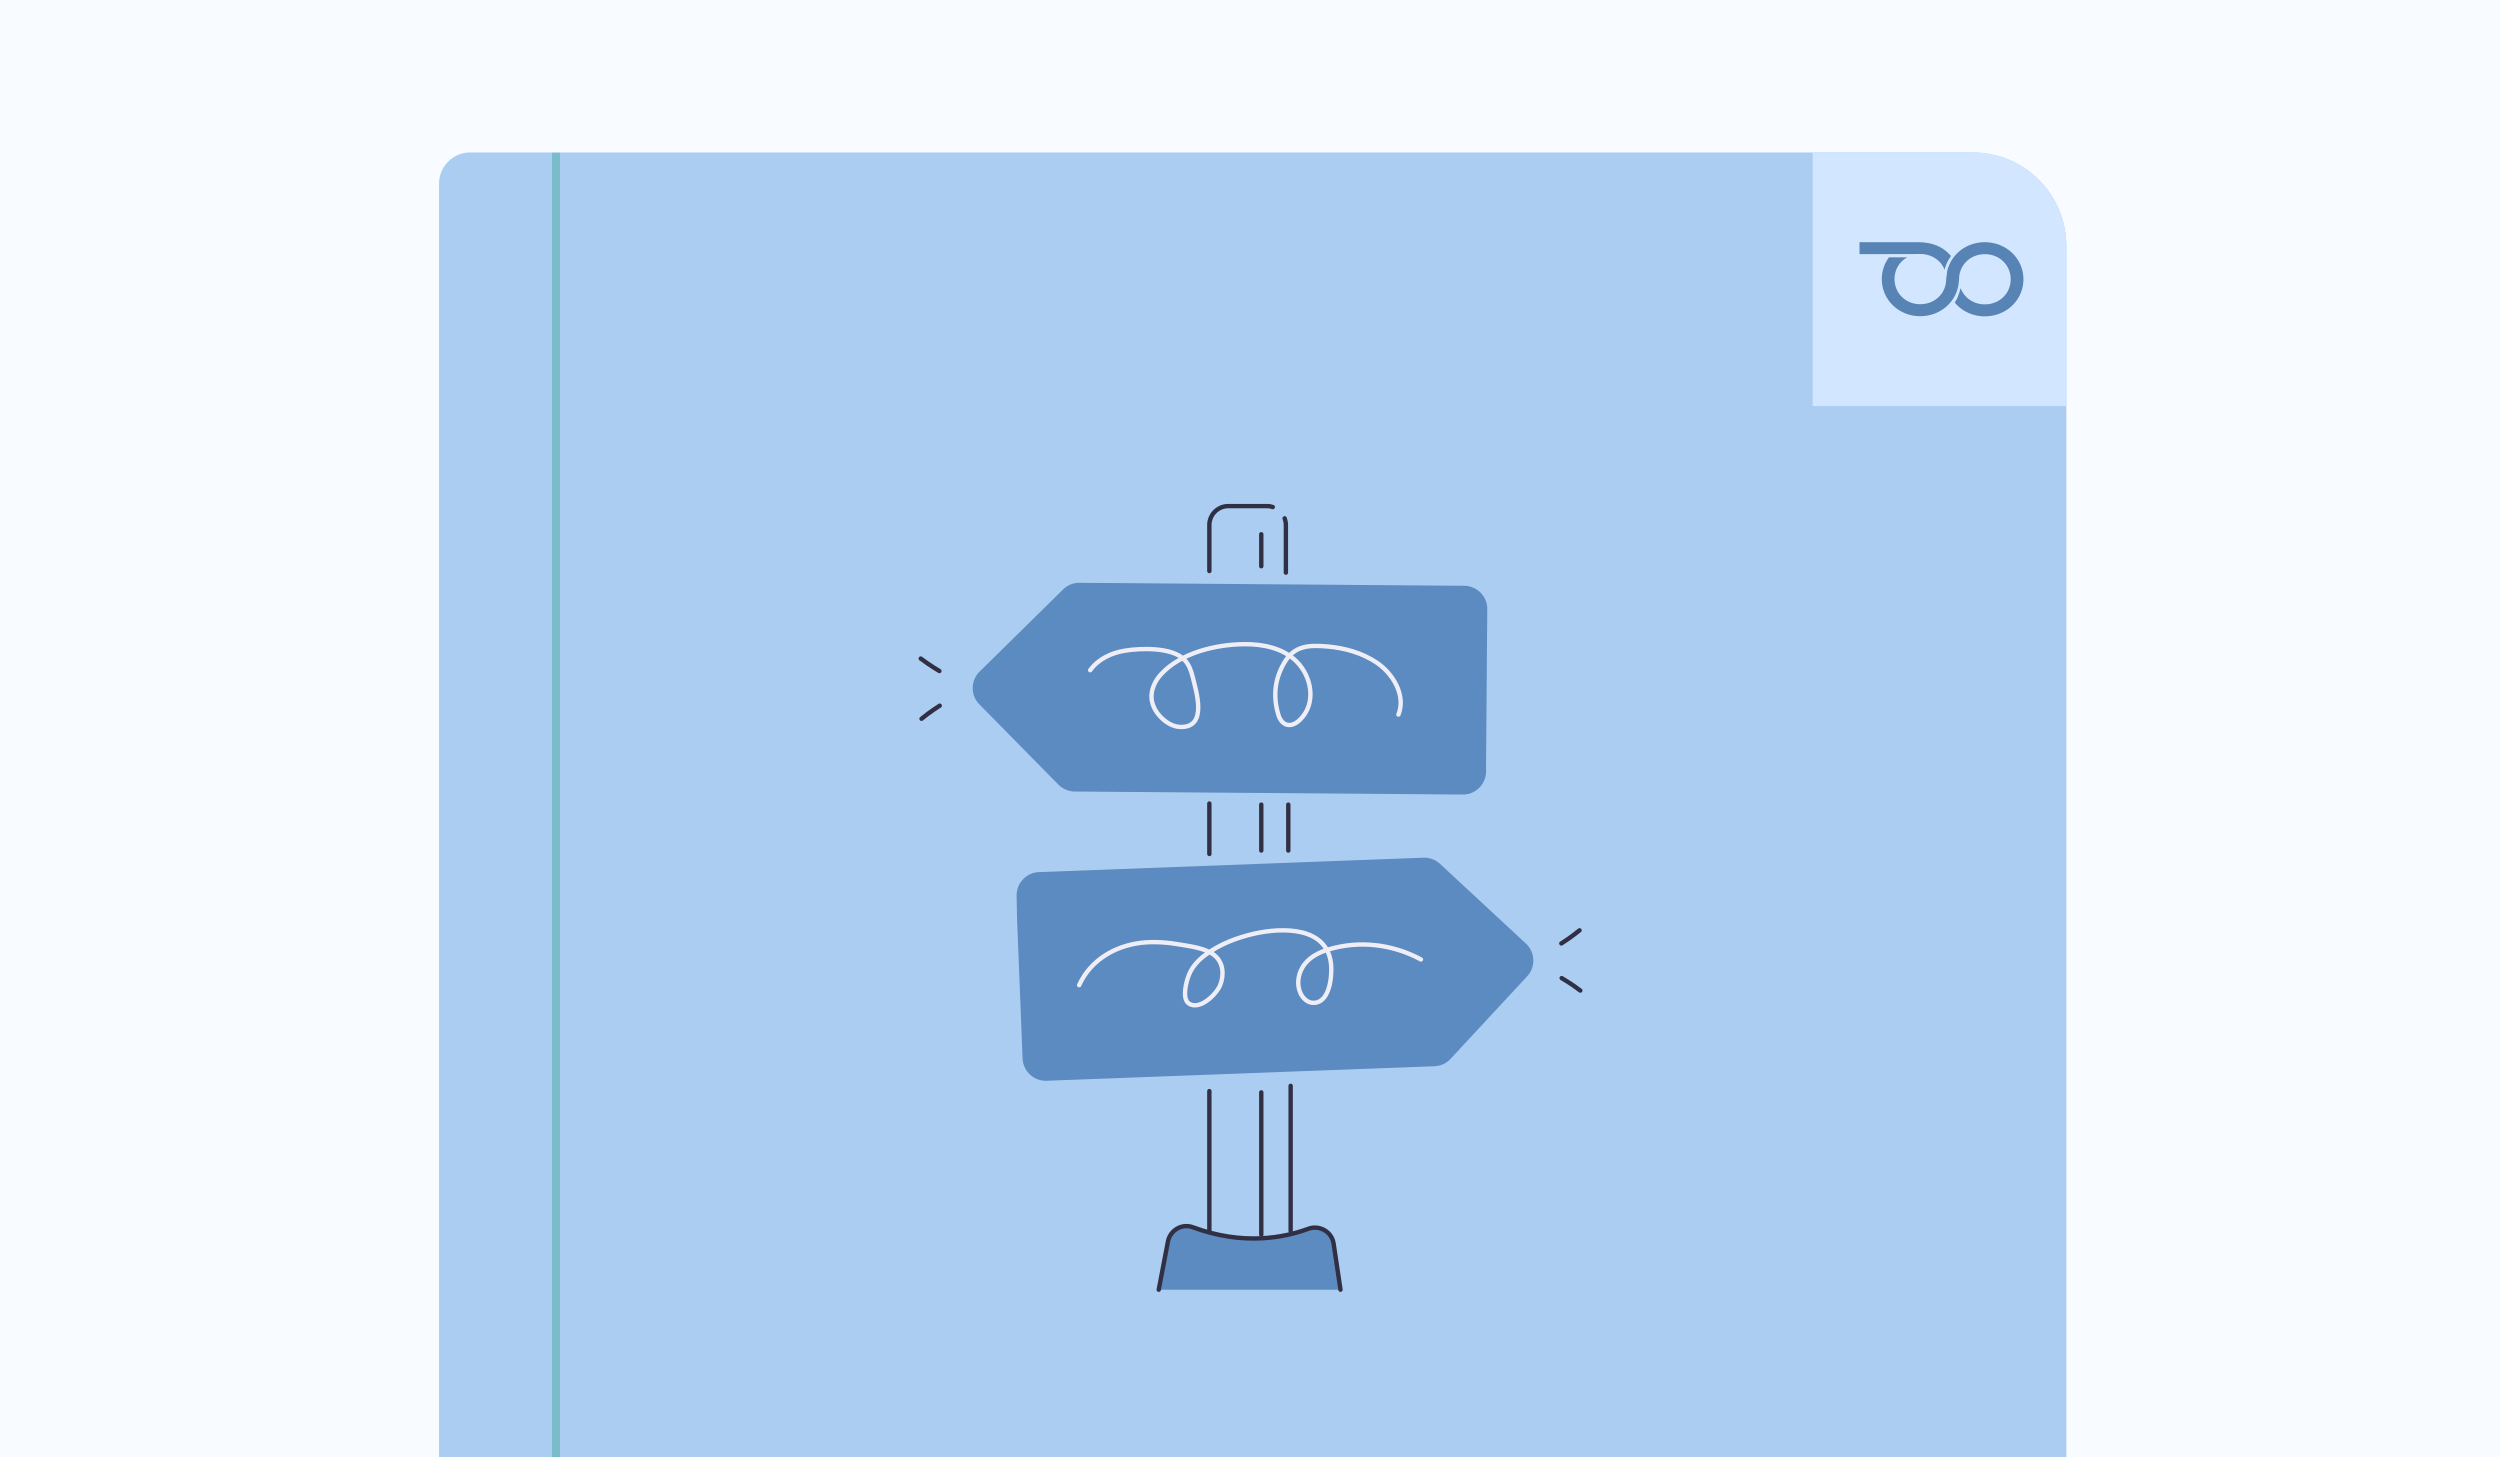 <svg xmlns="http://www.w3.org/2000/svg" width="410" height="239" fill="none"><g clip-path="url(#a)"><path fill="#F8FBFF" d="M0 0h410v239H0z"/><g clip-path="url(#b)"><path fill="#ACCDF2" d="M72 30.12A5.12 5.12 0 0 1 77.12 25h246.4c8.483 0 15.36 6.877 15.36 15.36v321.28c0 8.483-6.877 15.36-15.36 15.36H77.12a5.12 5.12 0 0 1-5.12-5.12V30.12Z"/><g filter="url(#c)"><path stroke="#079370" stroke-opacity=".3" stroke-width="1.28" d="M93.76 25v352" shape-rendering="crispEdges"/></g><path fill="#D2E7FF" d="M297.28 25h41.6v41.6h-41.6z"/><path fill="#5883B5" fill-rule="evenodd" d="M318.946 44.137c-.019.07-.029.107-.032.098-.625-1.581-2.219-2.633-4.124-2.575l-3.168.008-6.662.015V39.72h9.764c2.451.065 4.025.858 5.235 2.264 0 0-.218.327-.499.81a6.075 6.075 0 0 0-.514 1.343Zm1.287-1.705c1.124-1.648 3.06-2.712 5.276-2.712 3.501 0 6.331 2.659 6.331 6.08 0 3.422-2.83 6.08-6.331 6.08-2.004 0-3.78-.873-4.933-2.26a6.34 6.34 0 0 0 .424-.747c.152-.372.445-1.151.537-1.642.578 1.593 2.114 2.684 3.972 2.684 2.399 0 4.245-1.78 4.245-4.115s-1.846-4.115-4.245-4.115c-2.374 0-4.22 1.78-4.22 4.115a3.798 3.798 0 0 1-.058.509c-.265 3.073-2.856 5.442-6.103 5.544-3.499.109-6.393-2.46-6.507-5.88a5.919 5.919 0 0 1 1.177-3.772h2.992c-1.303.721-2.138 2.095-2.084 3.706.078 2.334 1.984 4.055 4.357 3.981 2.252-.07 3.963-1.695 4.096-3.827.017-.257.036-.514.073-.77a32 32 0 0 0 .092-.703c.064-.507.259-.934.425-1.298l.03-.065.002-.006.001-.002c.13-.274.281-.536.451-.785Z" clip-rule="evenodd"/><path fill="#5B8BC0" d="M166.73 146.965a3.807 3.807 0 0 1 3.649-3.939l63.064-2.364a3.779 3.779 0 0 1 2.72 1.013l14.09 13.076a3.796 3.796 0 0 1 .197 5.366l-12.561 13.536a3.779 3.779 0 0 1-2.645 1.21l-63.599 2.382a3.808 3.808 0 0 1-3.94-3.649l-.919-23.263"/><path stroke="#312F43" stroke-linecap="round" stroke-miterlimit="10" stroke-width=".72" d="M211.665 178.08v23.807m-.385-69.931v7.533m-12.946.563v-8.274m0 70.109v-22.945"/><path fill="#5B8BC0" d="m219.842 211.512-1.125-7.542c-.291-1.97-2.317-3.133-4.184-2.439-3.874 1.435-10.628 2.805-18.911-.263-1.782-.656-3.724.479-4.081 2.345-.656 3.415-1.51 7.899-1.51 7.899"/><path stroke="#312F43" stroke-linecap="round" stroke-miterlimit="10" stroke-width=".72" d="m219.842 211.512-1.125-7.542c-.291-1.97-2.317-3.133-4.184-2.439-3.874 1.435-10.628 2.805-18.911-.263-1.782-.656-3.724.479-4.081 2.345-.656 3.415-1.51 7.899-1.51 7.899"/><path fill="#5B8BC0" d="M176.976 161.57c1.96-4.306 6.116-6.454 10.112-6.942 2.185-.262 4.408-.084 6.575.3 1.764.31 4.025.573 5.488 1.726 1.491 1.182 1.641 3.255.938 4.944-.619 1.482-3.302 4.127-5.075 3.011-1.238-.779-.46-3.649-.047-4.681.563-1.435 1.614-2.514 2.73-3.339 2.383-1.764 5.206-2.842 8.058-3.48 4.465-1.004 12.119-1.257 12.56 5.29.131 1.933-.319 6.238-3.049 6.06-.909-.056-1.669-.816-2.035-1.689-.554-1.303-.357-2.879.356-4.089.957-1.642 2.683-2.496 4.4-3.002 4.943-1.463 10.346-.863 15.046 1.67"/><path stroke="#EFEEF6" stroke-linecap="round" stroke-miterlimit="10" stroke-width=".72" d="M176.976 161.57c1.96-4.306 6.116-6.454 10.112-6.942 2.185-.262 4.408-.084 6.575.3 1.764.31 4.025.573 5.488 1.726 1.491 1.182 1.641 3.255.938 4.944-.619 1.482-3.302 4.127-5.075 3.011-1.238-.779-.46-3.649-.047-4.681.563-1.435 1.614-2.514 2.73-3.339 2.383-1.764 5.206-2.842 8.058-3.48 4.465-1.004 12.119-1.257 12.56 5.29.131 1.933-.319 6.238-3.049 6.06-.909-.056-1.669-.816-2.035-1.689-.554-1.303-.357-2.879.356-4.089.957-1.642 2.683-2.496 4.4-3.002 4.943-1.463 10.346-.863 15.046 1.67"/><path fill="#5B8BC0" d="m240.143 96.067-63.102-.488a3.794 3.794 0 0 0-2.692 1.088l-13.696 13.48a3.794 3.794 0 0 0-.037 5.366l12.954 13.16a3.82 3.82 0 0 0 2.674 1.135l63.636.498a3.796 3.796 0 0 0 3.828-3.771l.206-26.64a3.814 3.814 0 0 0-3.771-3.828Z"/><path fill="#5B8BC0" d="M229.344 117.192c1.266-3.18-.919-6.735-3.527-8.499-2.401-1.623-5.291-2.43-8.161-2.673-3.011-.254-5.394-.15-7.035 2.673-1.595 2.73-1.867 5.553-.957 8.564.272.91.957 1.783 2.007 1.633.591-.085 1.117-.451 1.539-.863 2.701-2.636 1.941-7.017-.554-9.522-2.185-2.195-5.487-2.889-8.592-2.861-4.625.038-10.431 1.398-13.677 4.963-.975 1.069-1.651 2.504-1.529 3.949.113 1.313.873 2.514 1.857 3.386.826.732 1.867 1.285 2.974 1.285 4.371.019 2.505-5.769 1.923-8.17-.244-1.041-.628-2.083-1.369-2.852-1.999-2.11-7.186-1.913-9.784-1.491-2.195.356-4.372 1.388-5.666 3.198"/><path stroke="#EFEEF6" stroke-linecap="round" stroke-miterlimit="10" stroke-width=".72" d="M229.344 117.192c1.266-3.18-.919-6.735-3.527-8.499-2.401-1.623-5.291-2.43-8.161-2.673-3.011-.254-5.394-.15-7.035 2.673-1.595 2.73-1.867 5.553-.957 8.564.272.91.957 1.783 2.007 1.633.591-.085 1.117-.451 1.539-.863 2.701-2.636 1.941-7.017-.554-9.522-2.185-2.195-5.487-2.889-8.592-2.861-4.625.038-10.431 1.398-13.677 4.963-.975 1.069-1.651 2.504-1.529 3.949.113 1.313.873 2.514 1.857 3.386.826.732 1.867 1.285 2.974 1.285 4.371.019 2.505-5.769 1.923-8.17-.244-1.041-.628-2.083-1.369-2.852-1.999-2.11-7.186-1.913-9.784-1.491-2.195.356-4.372 1.388-5.666 3.198"/><path stroke="#312F43" stroke-linecap="round" stroke-miterlimit="10" stroke-width=".72" d="M208.728 83.15c-.413-.103-.525-.15-.947-.15h-6.332a3.113 3.113 0 0 0-3.115 3.114v7.533"/><path fill="#5B8BC0" d="M210.884 93.91v-7.796c0-.384-.076-.76-.197-1.107"/><path stroke="#312F43" stroke-linecap="round" stroke-miterlimit="10" stroke-width=".72" d="M210.884 93.91v-7.796c0-.384-.076-.76-.197-1.107"/><path fill="#5B8BC0" d="M256.115 160.407s1.651.957 3.058 2.045Z"/><path stroke="#312F43" stroke-linecap="round" stroke-linejoin="round" stroke-miterlimit="10" stroke-width=".72" d="M256.115 160.407s1.651.957 3.058 2.045"/><path fill="#5B8BC0" d="M256.061 154.723s1.613-1.013 2.983-2.148Z"/><path stroke="#312F43" stroke-linecap="round" stroke-linejoin="round" stroke-miterlimit="10" stroke-width=".72" d="M256.061 154.723s1.613-1.013 2.983-2.148"/><path fill="#5B8BC0" d="M154.058 110.044s-1.651-.957-3.058-2.045Z"/><path stroke="#312F43" stroke-linecap="round" stroke-linejoin="round" stroke-miterlimit="10" stroke-width=".72" d="M154.058 110.044s-1.651-.957-3.058-2.045"/><path fill="#5B8BC0" d="M154.115 115.729s-1.614 1.013-2.983 2.148Z"/><path stroke="#312F43" stroke-linecap="round" stroke-linejoin="round" stroke-miterlimit="10" stroke-width=".72" d="M154.115 115.729s-1.614 1.013-2.983 2.148"/><path stroke="#312F43" stroke-linecap="round" stroke-miterlimit="10" stroke-width=".72" d="M206.85 202.469v-23.32m0-39.66v-7.533m0-39.097v-5.244"/></g></g><defs><clipPath id="a"><path fill="#fff" d="M0 0h410v239H0z"/></clipPath><clipPath id="b"><path fill="#fff" d="M72 30.12A5.12 5.12 0 0 1 77.12 25h246.4c8.483 0 15.36 6.877 15.36 15.36v321.28c0 8.483-6.877 15.36-15.36 15.36H77.12a5.12 5.12 0 0 1-5.12-5.12V30.12Z"/></clipPath><filter id="c" width="3.84" height="352" x="90.56" y="25" color-interpolation-filters="sRGB" filterUnits="userSpaceOnUse"><feFlood flood-opacity="0" result="BackgroundImageFix"/><feColorMatrix in="SourceAlpha" result="hardAlpha" values="0 0 0 0 0 0 0 0 0 0 0 0 0 0 0 0 0 0 127 0"/><feOffset dx="-2.56"/><feComposite in2="hardAlpha" operator="out"/><feColorMatrix values="0 0 0 0 1 0 0 0 0 1 0 0 0 0 1 0 0 0 0.25 0"/><feBlend in2="BackgroundImageFix" result="effect1_dropShadow_895_1702"/><feBlend in="SourceGraphic" in2="effect1_dropShadow_895_1702" result="shape"/></filter></defs></svg>